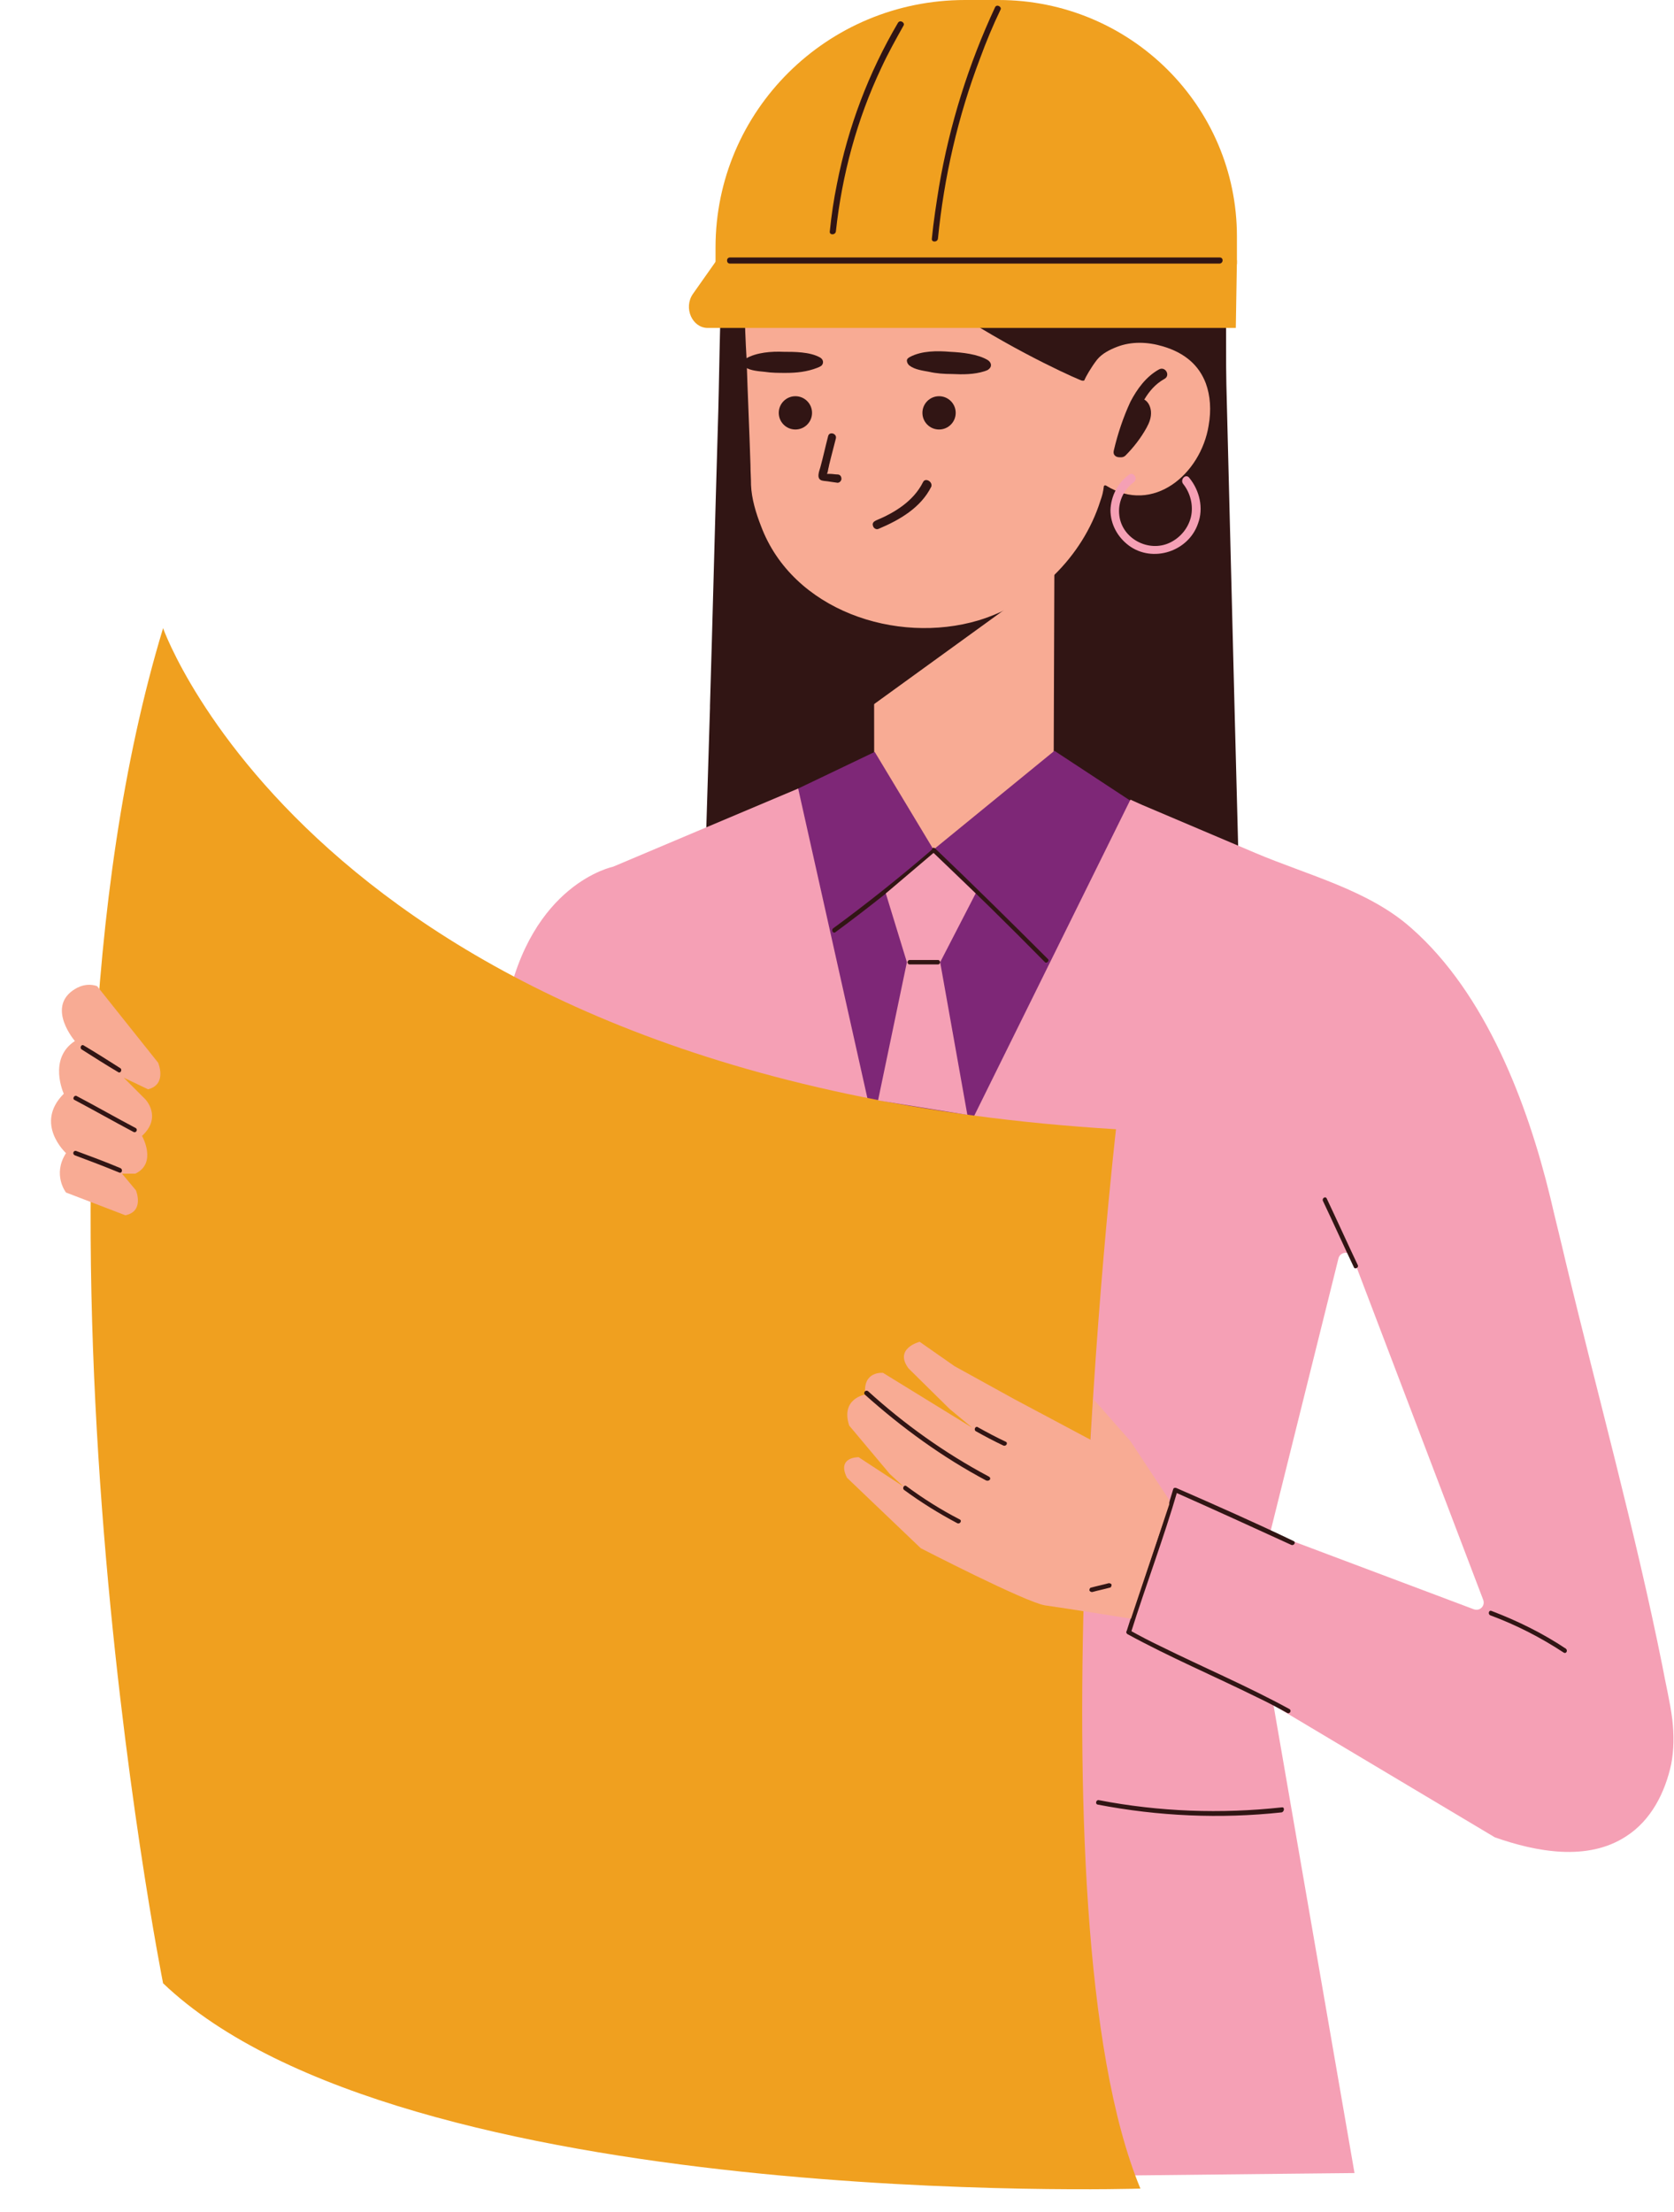 <?xml version="1.0" encoding="UTF-8"?><svg xmlns="http://www.w3.org/2000/svg" xmlns:xlink="http://www.w3.org/1999/xlink" height="398.6" preserveAspectRatio="xMidYMid meet" version="1.0" viewBox="-9.3 0.0 301.8 398.6" width="301.8" zoomAndPan="magnify"><g><g><g id="change1_13"><path d="M214.2,163.1c-0.3-11.5-0.6-22.9-0.9-34.4c-0.5-19.8-1-39.6-1.5-59.4c-0.2-8.6,0.4-17.3-1.3-25.9 c-4.7-24.8-27.9-33.1-47.8-33.1c-9.7,0-20,1.3-28.3,7.2c-9.8,7-12.9,19.6-13.5,31.9c-0.5,9.4-0.5,18.8-0.8,28.1 c-0.5,16.6-0.9,33.2-1.4,49.7c0,0.1,0,0.3,0,0.4c0,0-0.7,22.8-0.7,22.8S214.2,163.1,214.2,163.1z" fill="#311514"/></g></g><g><g><g><g id="change2_2"><path d="M148.5,112.9c-0.4,1.3-0.1,42.1-0.1,42.1l32.2,0.2l0.2-55.8L148.5,112.9z" fill="#F8AB94"/></g></g></g></g><g><g><g><g id="change1_21"><path d="M147.3 127.6L175.2 107.4 147.3 108.5z" fill="#311514"/></g></g></g></g><g><g><g><g id="change2_3"><path d="M139.5,29.6c-6.8,1.8-11.5,7.4-13.7,13.9c-1.3,3.8-1.1,7.5-0.9,11.5c0.1,3.2,0.2,6.5,0.4,9.7 c0.2,6.4,0.5,12.7,0.7,19.1c0,1.2,0.1,2.4,0.1,3.6c0.1,2.5,0.9,5.1,1.8,7.4c5.7,15.2,24.4,21.4,39.2,17 c10.2-3.1,18.8-11.4,22-21.6c0.3-0.8,0.5-1.6,0.6-2.5c0-0.2,0.2-0.3,0.4-0.2c8.5,5.3,17.1-2.1,18.5-10.8 c0.5-2.8,0.3-5.4-0.5-7.6c-1.2-3.2-3.7-5.5-7.8-6.7c-2.7-0.8-5.6-0.9-8.2,0.1c-1.3,0.5-2.7,1.2-3.6,2.3 c-1.1,1.4-2.1,3.2-2.3,3.7c0,0.1-0.1,0.1-0.2,0.1h-0.2C185.7,68.8,141.7,49.4,139.5,29.6" fill="#F8AB94"/></g></g></g></g><g><g><g><g id="change1_14"><circle cx="160" cy="74.4" fill="#311514" r="3"/></g></g></g></g><g><g><g><g id="change1_25"><circle cx="134.1" cy="74.4" fill="#311514" r="3"/></g></g></g></g><g><g><g><g id="change1_19"><path d="M141.7,85.5c-0.4,0-0.9-0.1-1.3-0.1c-0.1,0-0.4,0-0.6,0c0-0.1,0.1-0.2,0.1-0.3c0.1-0.3,0.1-0.6,0.2-0.9 c0.1-0.6,0.3-1.2,0.4-1.7c0.3-1.2,0.6-2.3,0.9-3.5c0.2-0.9-1.2-1.3-1.4-0.4c-0.5,1.9-0.9,3.8-1.4,5.6c-0.2,0.7-0.8,2.1,0.3,2.4 c0.4,0.1,0.9,0.1,1.4,0.2l1.4,0.2c0.4,0,0.7-0.4,0.7-0.7C142.4,85.8,142.1,85.5,141.7,85.5z" fill="#311514"/></g></g></g></g><g><g><g><g id="change1_22"><path d="M125.2,64.6C125.2,64.6,125.1,64.6,125.2,64.6c-0.3,0.2-0.5,0.5-0.6,0.8c0,0.3,0.2,0.6,0.5,0.8 c0.9,0.6,2.4,0.7,3.4,0.8c1.3,0.2,2.6,0.2,3.9,0.2c1.9,0,3.8-0.2,5.6-0.9c0.3-0.1,0.5-0.2,0.8-0.4c0.5-0.5,0.3-1.2-0.3-1.5 c-1.8-1-4.6-1-6.5-1C129.8,63.3,127.1,63.5,125.2,64.6z" fill="#311514"/></g></g></g></g><g><g><g><g id="change1_15"><path d="M154.8,64.3C154.8,64.3,154.8,64.3,154.8,64.3c-0.4,0.2-0.6,0.4-0.6,0.7c0,0.3,0.2,0.7,0.5,0.9 c0.9,0.7,2.4,0.9,3.5,1.1c1.3,0.3,2.7,0.4,4.1,0.4c2,0.1,4,0.1,5.9-0.5c0.3-0.1,0.6-0.2,0.8-0.4c0.6-0.5,0.4-1.2-0.2-1.6 c-1.8-1.1-4.7-1.4-6.8-1.5C159.7,63.2,156.9,63.2,154.8,64.3z" fill="#311514"/></g></g></g></g><g><g><g><g id="change1_16"><path d="M199.6,66.6c-2.3,1.3-3.9,3.5-5.1,5.8c-1.3,2.8-2.3,5.8-3,8.8c-0.2,0.8,0.4,1.2,1,1.2c0,0,0.1,0,0.1,0 l0.3,0c0,0,0,0,0,0c0.2,0,0.5-0.1,0.7-0.3c1.5-1.5,2.8-3.2,3.8-5c0.5-0.9,0.9-1.9,0.8-3c-0.1-0.9-0.5-1.7-1.2-2.1 c0.9-1.5,2-2.8,3.6-3.7C201.8,67.7,200.8,65.9,199.6,66.6z" fill="#311514"/></g></g></g></g></g><g><g id="change3_1"><path d="M134.6,142.1l13.8-6.6l10.6,17.6l21.8-17.8l13.7,9l-33.3,87.7l-18.3-3.7C142.9,228.2,131.3,146,134.6,142.1 z" fill="#7E2777"/></g><g id="change4_3"><path d="M292.2,309.9c-0.4-3.2-1.2-6.4-1.8-9.7c-4.9-24.4-11.6-48.5-17.4-72.7c-0.9-3.9-1.9-7.8-2.8-11.7 c-4.1-16.9-11.6-36.7-25-48.5c-7.7-6.9-18.8-9.6-28.2-13.6c-6.8-2.9-13.7-5.8-20.5-8.7l-2-0.9L164,205.8c0,0-8.3,187-8.9,186.8 c0-0.2,79.8-1,79.8-1l-14.6-84.3c0,0,39.9,23.8,39.9,23.8c7.4,2.6,16.7,4.4,23.7-0.2c4.5-2.9,7-7.9,8.1-13 C292.5,315.3,292.5,312.6,292.2,309.9z M219.7,276.2l12.3-49.4c0.3-1.3,2.1-1.4,2.6-0.2l23.5,61.7c0.4,1.1-0.6,2.1-1.7,1.7 L219.7,276.2z" fill="#F5A0B5"/></g><g id="change4_4"><path d="M134.6,142.1l-33.4,14.1c0,0-14.8,3-19.2,25.2l69.8,37.6L134.6,142.1z" fill="#F5A0B5"/></g><g id="change5_2"><path d="M191.9,203.5c0,0-16.3,141,4.4,190.9c0,0-133,4.2-176.2-37c0,0-29.4-147.2,0-244.2 C20.1,113.2,48.9,194.8,191.9,203.5z" fill="#F0A01F"/></g><g id="change2_4"><path d="M8.2,177.7l11,13.8c0,0,1.7,3.9-1.8,4.8l-4.4-2.1l3.9,3.9c0,0,3.1,3.2-0.6,6.6c0,0,2.8,4.9-1.2,6.8h-2.4 l2.5,3c0,0,1.6,3.8-1.9,4.5l-10.7-4.1c0,0-2.5-3.2,0-7.1c0,0-5.8-5.3-0.4-10.7c0,0-2.9-6.3,2-9.5c0,0-5-5.8-0.4-9.1 C4,178.4,5.8,176.9,8.2,177.7z" fill="#F8AB94"/></g><g id="change5_1"><path d="M119.7,47.6h94v-5c0-23.5-19.2-42.6-43-42.6l-6,0c-24.9,0-45,20-45,44.6V47.6z" fill="#F0A01F"/></g><g id="change5_3"><path d="M213.7,46.9l-0.2,12.2h-95.2c-2.8,0-4.4-3.6-2.7-6.1l4.3-6.1H213.7z" fill="#F0A01F"/></g><g id="change1_24"><path d="M152.6,4.1c-5.3,9-9,18.8-11,29c-0.6,2.9-1,5.7-1.3,8.6c-0.1,0.7,1,0.7,1.1,0c1.1-10.2,3.8-20.2,8.2-29.5 c1.2-2.6,2.6-5.1,4-7.6C153.9,4.1,153,3.5,152.6,4.1z" fill="#311514"/></g><g id="change1_26"><path d="M170.1,1.3c-4.8,10.3-8.2,21.2-10.1,32.3c-0.5,3.1-1,6.3-1.3,9.4c-0.1,0.7,1,0.7,1.1,0 c1.1-11.1,3.6-22,7.6-32.5c1.1-3,2.3-5.9,3.7-8.8C171.3,1.2,170.4,0.7,170.1,1.3z" fill="#311514"/></g><g id="change1_27"><path d="M210.6,46.4h-88.3c-0.7,0-0.7,1.1,0,1.1h88.3C211.3,47.4,211.3,46.4,210.6,46.4z" fill="#311514"/></g></g><g><g id="change1_1"><path d="M179.6,172.8c-6.7-6.7-13.5-13.4-20.3-19.9c-0.3-0.3-0.7,0-0.6,0.3c-0.1,0-0.2,0-0.2,0.1 c-5.7,4.9-11.6,9.6-17.6,14c-0.4,0.3,0,1,0.4,0.7c6.1-4.5,12-9.2,17.7-14.1c0,0,0-0.1,0.1-0.1c6.8,6.4,13.5,13,20,19.6 C179.4,173.7,180,173.1,179.6,172.8z" fill="#311514"/></g><g id="change4_1"><path d="M150.4 161L154.2 173.4 149 198.3 165.1 200.9 160.2 173.4 166.6 161 159 153.7z" fill="#F5A0B5"/></g><g id="change1_10"><path d="M154.7,173.8c1.7,0,3.4,0,5.1,0c0.5,0,0.5-0.8,0-0.8c-1.7,0-3.4,0-5.1,0 C154.2,173,154.2,173.8,154.7,173.8L154.7,173.8z" fill="#311514"/></g><g id="change1_17"><path d="M5.4,189.1c2.2,1.4,4.4,2.8,6.6,4.1c0.4,0.3,0.8-0.4,0.4-0.7c-2.2-1.4-4.4-2.8-6.6-4.1 C5.4,188.1,5,188.8,5.4,189.1L5.4,189.1z" fill="#311514"/></g><g id="change1_20"><path d="M4.1,198.2c3.6,1.9,7.1,3.9,10.7,5.8c0.4,0.2,0.8-0.4,0.4-0.7c-3.6-1.9-7.1-3.9-10.7-5.8 C4.1,197.3,3.7,198,4.1,198.2L4.1,198.2z" fill="#311514"/></g><g id="change1_12"><path d="M4.2,208.2c2.7,1,5.3,2,8,3.1c0.5,0.2,0.7-0.6,0.2-0.8c-2.6-1.1-5.3-2.1-8-3.1 C3.9,207.3,3.7,208,4.2,208.2L4.2,208.2z" fill="#311514"/></g><g id="change1_11"><path d="M194,294.5c7.5,4.1,15.5,7.5,23.2,11.3c1.9,0.9,3.8,1.9,5.6,2.9c0.4,0.2,0.8-0.4,0.4-0.7 c-7.5-4.1-15.5-7.5-23.2-11.3c-1.9-0.9-3.8-1.9-5.6-2.9C193.9,293.6,193.5,294.2,194,294.5L194,294.5z" fill="#311514"/></g><g id="change1_18"><path d="M202.5,268.9c7,3.1,14,6.3,21,9.5c0.5,0.2,0.9-0.5,0.4-0.7c-6.9-3.3-13.9-6.4-21-9.5 C202.5,268.1,202.1,268.7,202.5,268.9L202.5,268.9z" fill="#311514"/></g><g id="change1_23"><path d="M202.2,268.4c-2.5,8.6-5.7,17-8.4,25.6c-0.1,0.5,0.6,0.7,0.8,0.2c2.7-8.6,5.9-17,8.4-25.6 C203.1,268.1,202.3,267.9,202.2,268.4L202.2,268.4z" fill="#311514"/></g><g id="change1_2"><path d="M157.1,86.9c-1.7,3.4-5.1,5.5-8.5,6.9c-0.4,0.2-0.7,0.5-0.5,1c0.1,0.4,0.6,0.7,1,0.5 c3.8-1.6,7.6-3.8,9.5-7.6C158.9,86.8,157.5,86,157.1,86.9z" fill="#311514"/></g><g id="change2_1"><path d="M201.5,270.3l-7-10.6l-6.7-7.6l-0.4,7.4l-13.9-7.4l-10.7-5.9l-6.3-4.4c0,0-4.7,1.2-2,4.8l7.4,7.3l4.1,3.4 l-16.1-9.9c0,0-3.7-0.4-3.2,3.9c0,0-4.5,0.7-2.9,5.6l7.3,8.7l2.5,2.3l-8.1-5.3c0,0-4-0.1-2.1,3.7l13.3,12.7c0,0,18.8,9.7,22.4,10.3 c3.6,0.5,15.5,2.4,15.5,2.4l6.9-20.6" fill="#F8AB94"/></g><g id="change1_3"><path d="M169,266.1c-7.9-4.2-15.2-9.4-21.8-15.4c-0.4-0.3-0.9,0.2-0.6,0.6c6.7,6,14,11.3,21.9,15.5 C169.1,267,169.5,266.4,169,266.1z" fill="#311514"/></g><g id="change1_4"><path d="M172,259.8c-1.7-0.8-3.4-1.7-5-2.6c-0.4-0.3-0.8,0.4-0.4,0.7c1.6,0.9,3.3,1.8,5,2.6 C172.1,260.7,172.5,260,172,259.8z" fill="#311514"/></g><g id="change1_5"><path d="M163.7,273.8c-3.3-1.7-6.5-3.7-9.6-6c-0.4-0.3-0.8,0.4-0.4,0.7c3,2.2,6.2,4.2,9.6,6 C163.8,274.7,164.2,274,163.7,273.8z" fill="#311514"/></g><g id="change1_6"><path d="M190.6,285.3c-1.1,0.3-2.1,0.5-3.2,0.8c-0.2,0-0.3,0.3-0.3,0.5c0.1,0.2,0.3,0.3,0.5,0.3 c1.1-0.3,2.1-0.5,3.2-0.8c0.2,0,0.3-0.3,0.3-0.5C191.1,285.4,190.8,285.3,190.6,285.3z" fill="#311514"/></g><g id="change1_7"><path d="M235.5,228c-1.9-4-3.7-8-5.6-12c-0.2-0.5-0.9-0.1-0.7,0.4c1.9,4,3.7,8,5.6,12 C235,228.8,235.7,228.4,235.5,228z" fill="#311514"/></g><g id="change1_8"><path d="M273,297.1c-4.2-2.8-8.7-5-13.4-6.8c-0.5-0.2-0.7,0.6-0.2,0.8c4.6,1.7,9.1,4,13.2,6.7 C273.1,298.1,273.4,297.4,273,297.1z" fill="#311514"/></g><g id="change1_9"><path d="M221.8,325.7c-11,1.2-22.1,0.8-33-1.3c-0.5-0.1-0.7,0.7-0.2,0.8c10.9,2.1,22.1,2.6,33.2,1.4 C222.3,326.4,222.3,325.6,221.8,325.7z" fill="#311514"/></g><g id="change4_2"><path d="M205.1,86.1c-0.6-0.8-1.7,0.3-1.1,1.1c1.3,1.6,1.9,3.9,1.4,6c-0.5,2-1.9,3.7-3.8,4.6 c-3.8,1.8-8.6-0.7-9.1-4.9c-0.3-2.3,0.7-4.6,2.6-6c0.8-0.6,0-1.9-0.8-1.4c-2.1,1.5-3.3,3.9-3.4,6.4c0,2.6,1.3,4.9,3.3,6.4 c4.3,3.2,10.8,1.1,12.5-4C207.7,91.6,207,88.4,205.1,86.1z" fill="#F5A0B5"/></g></g></svg>